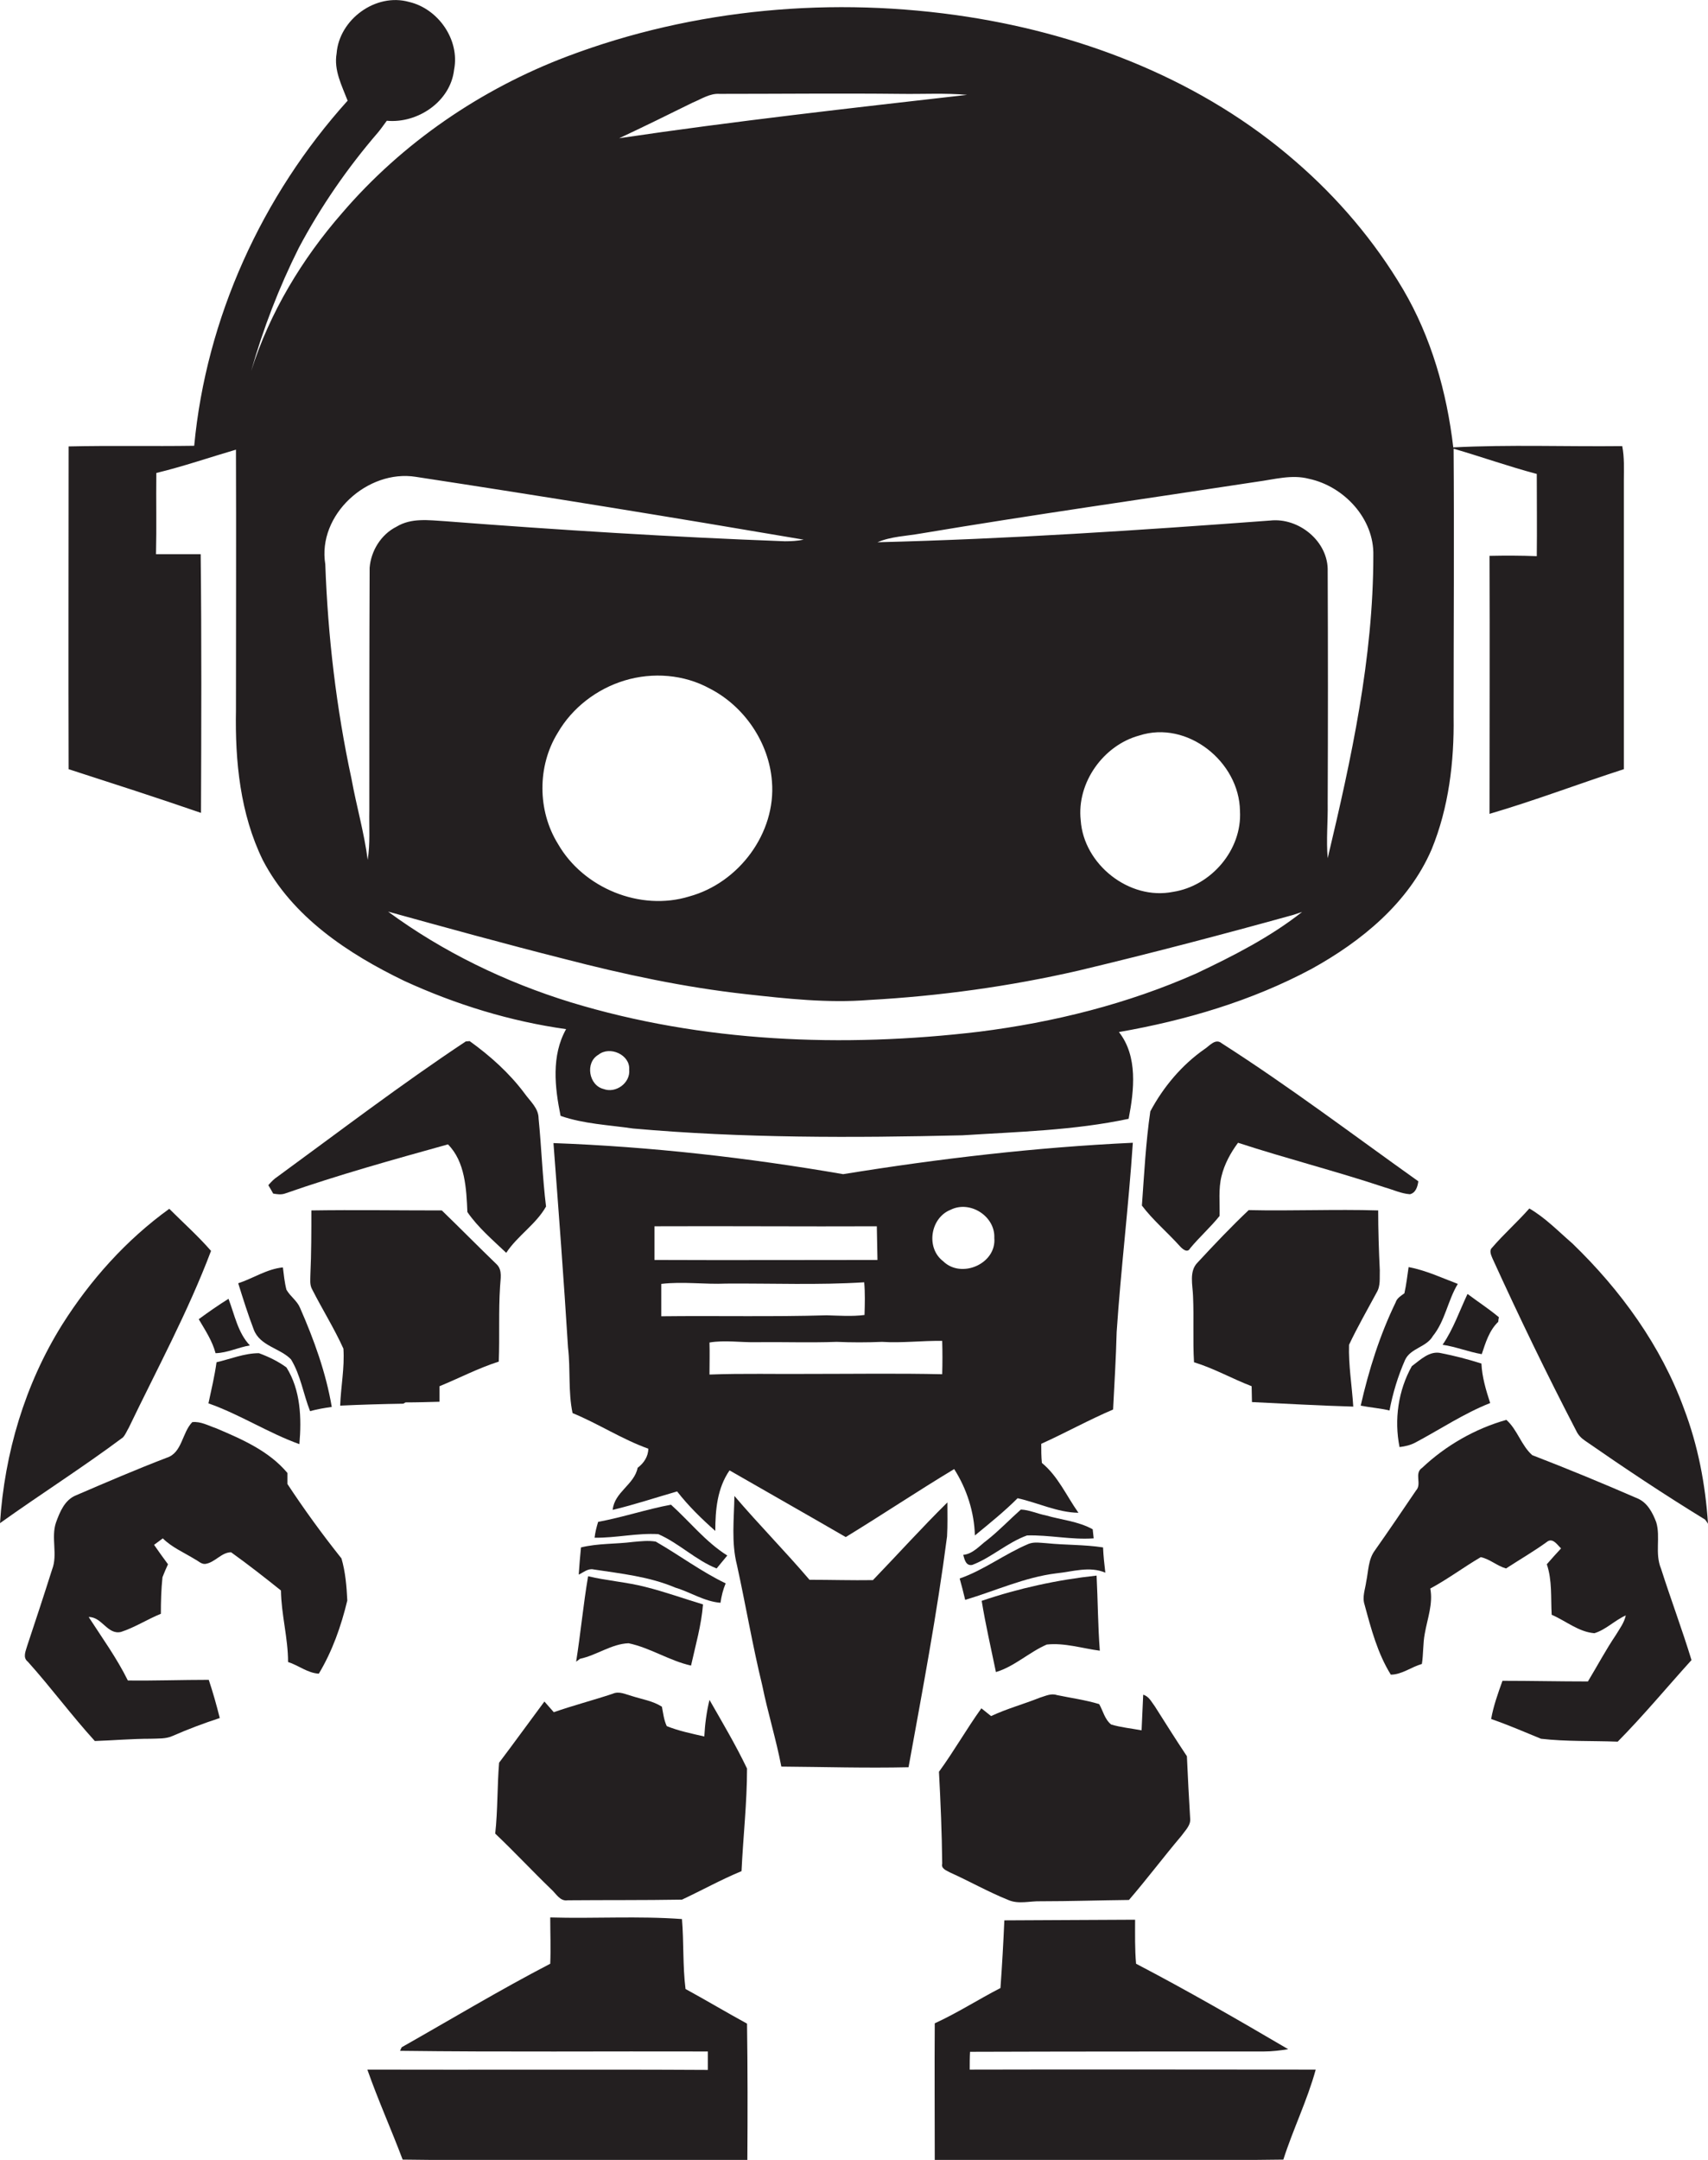 <?xml version="1.0" encoding="utf-8"?>
<!-- Generator: Adobe Illustrator 19.2.0, SVG Export Plug-In . SVG Version: 6.00 Build 0)  -->
<svg version="1.1" id="Layer_1" xmlns="http://www.w3.org/2000/svg" xmlns:xlink="http://www.w3.org/1999/xlink" x="0px" y="0px"
	 viewBox="0 0 527.7 667.2" enable-background="new 0 0 527.7 667.2" xml:space="preserve">
<g>
	<path fill="#231F20" d="M21.2,237.6c13.6,4.4,27.3,8.8,40.9,13.5c0.1-26.6,0.2-53.3-0.1-79.9c-4.6,0-9.2,0-13.8,0
		c0.2-8.4,0-16.7,0.1-25.1c8.3-2,16.4-4.8,24.6-7.2c0.1,26.8,0,53.7,0,80.5c-0.3,15.7,1.3,32,8.3,46.3c9.1,17.5,26.3,28.9,43.7,37.3
		c15.9,7.3,32.8,12.5,50,14.9c-4.6,8.2-3.5,18-1.7,26.8c7.2,2.5,14.9,2.8,22.4,3.9c33.8,3,67.8,2.9,101.7,2.1
		c17.2-1.1,34.5-1.5,51.4-5.1c1.7-8.8,2.9-19.3-3-26.8c20.6-3.6,41-9.6,59.5-19.5c15.4-8.5,30-20.4,37.1-36.9
		c5.3-12.9,7-27.1,6.8-40.9c0-27.6,0.2-55.3,0-82.9c8.6,2.5,17,5.5,25.7,7.8c0,8.5,0.1,16.9,0,25.4c-4.9-0.2-9.8-0.2-14.6-0.1
		c0.1,26.6,0,53.1,0,79.7c14-4.1,27.6-9.3,41.5-13.8c0-29.7,0-59.4,0-89.2c0-3.5,0.2-7.1-0.5-10.6c-17.4,0.2-34.9-0.5-52.2,0.4
		c-2-17.1-6.8-34-15.5-48.8c-8.8-14.9-20.2-28.3-33.3-39.6C371.8,25.1,335.7,10.9,299,5.2c-41.4-6.4-84.5-2.6-123.7,12.2
		c-26.7,10.1-51,26.7-69.6,48.4C93.3,80,83.3,96.6,77.6,114.6c3.7-13.1,8.6-25.8,14.7-38c6.8-12.8,15.1-24.8,24.5-35.7
		c1-1.2,1.8-2.4,2.7-3.6c9.5,0.9,19.7-5.9,20.8-15.8c1.8-9.2-4.9-18.8-13.9-20.9C116.1-2.3,104.8,6,104,16.5
		c-0.9,5.2,1.6,9.9,3.4,14.6C80.9,60.5,63.7,98.3,60,137.7c-12.9,0.2-25.9-0.1-38.8,0.2C21.2,171.1,21.1,204.3,21.2,237.6z
		 M186.5,336.4c-4.6-1.1-5.8-8.2-1.6-10.6c3.5-2.8,9.8,0,9.5,4.6C194.8,334.6,190.2,337.8,186.5,336.4z M369.6,300.7
		c-21.2,9.4-44,15.1-67.1,18c-42.1,5-85.5,3.3-126.2-9.1c-20.1-6.2-39.4-15.5-56.4-28c18.1,5,36.2,10,54.4,14.6
		c18.5,4.8,37.2,8.8,56.2,10.9c12.6,1.4,25.2,2.8,37.9,1.8c21.8-1.2,43.6-4.2,64.9-9.1c22.2-5.3,44.3-11.1,66.3-17.2
		c0.9-0.3,1.8-0.6,2.7-0.9C392.4,289.5,381,295.3,369.6,300.7z M172.3,226.4c4.5-7.8,12.1-13.6,20.7-16.2c8.6-2.6,18.3-1.9,26.3,2.5
		c10.7,5.5,18.3,16.7,19.2,28.7c1.3,15.9-10.2,31.3-25.5,35.5c-15.2,4.7-32.8-2.6-40.6-16.2C166,250.4,166,236.6,172.3,226.4z
		 M352,227.2c14.8-4.8,30.9,8.1,31.1,23.3c0.7,12-8.9,23.2-20.7,25c-13.5,2.7-27.6-8.5-28.5-22.1C332.6,241.8,340.9,230.2,352,227.2
		z M388.4,148.8c5.3-0.7,10.7-2.3,16-0.9c10.8,2.3,20.2,12.3,19.9,23.7c0,31.7-6.8,62.8-14.1,93.5c-0.5-5.7,0.1-11.4,0-17.1
		c0.1-23.8,0.1-47.7,0-71.5c0.3-9.2-8.9-16.7-17.8-15.7c-40.4,3-80.8,5.7-121.3,6.7c4.2-1.8,8.9-1.9,13.4-2.7
		C319.1,159,353.8,154.1,388.4,148.8z M214,31.7c2.7-1.1,5.3-2.9,8.3-2.7c18.7,0,37.4-0.2,56,0c6.8,0.1,13.7-0.3,20.5,0.3
		c-35.9,4.1-71.8,8.1-107.5,13.4C199,39.1,206.5,35.4,214,31.7z M128.5,147.3c40,6.1,79.9,12.6,119.8,19.4c-1.9,0.4-3.9,0.5-5.8,0.5
		c-35-1.3-70-3.5-105-6.2c-5-0.3-10.4-1.1-15,1.7c-4.8,2.4-7.9,7.5-8.3,12.7c-0.1,25-0.1,50-0.1,75c-0.1,5.1,0.3,10.2-0.5,15.2
		c-1.1-8.5-3.5-16.7-5-25c-4.7-21.8-7.3-44-8.1-66.3C98,159,113.6,144.9,128.5,147.3z"/>
	<path fill="#231F20" d="M88,368.7c16.6-5.8,33.5-10.5,50.4-15.2c5.3,5.3,5.7,13.7,6,20.9c3.3,4.8,7.8,8.6,12,12.6
		c3.5-5.3,9.2-8.8,12.3-14.3c-1.1-9-1.4-18.2-2.3-27.2c0-3.2-2.6-5.3-4.3-7.7c-4.7-6.3-10.6-11.6-17-16.2c-0.3,0-0.9,0.1-1.2,0.1
		c-19.9,13.2-38.9,27.7-58.2,41.8c-1.1,0.7-1.9,1.6-2.8,2.6c0.4,0.6,1.1,1.9,1.5,2.6C85.6,368.9,86.8,369.1,88,368.7z"/>
	<path fill="#231F20" d="M382.5,353c15,4.9,30.4,8.8,45.4,13.8c2.5,0.7,5,1.9,7.7,2.1c1.8-0.4,2.4-2.4,2.6-4
		c-20.1-14.3-39.9-29.3-60.7-42.6c-2-1.7-3.8,0.8-5.4,1.8c-7,4.9-12.7,11.7-16.7,19.2c-1.4,9.6-1.9,19.4-2.6,29.1
		c3.4,4.5,7.8,8.2,11.6,12.4c0.7,0.8,2.4,2.5,3.3,0.8c2.9-3.5,6.3-6.5,9.1-10c0.1-4.1-0.4-8.3,0.6-12.3
		C378.3,359.6,380.2,356.1,382.5,353z"/>
	<path fill="#231F20" d="M294.8,453.8c3.9,6.1,6.2,13.3,6.4,20.5c4.5-3.7,9.1-7.4,13.2-11.5c6.3,1.4,12.3,4.4,18.8,4.5
		c-3.7-5.2-6.3-11.3-11.3-15.4c-0.2-2-0.2-3.9-0.2-5.9c7.5-3.4,14.7-7.4,22.2-10.6c0.4-8,0.9-15.9,1.1-23.9
		c1.3-19.5,3.7-38.9,5-58.5c-30,1.4-59.9,4.9-89.5,9.7c-29.5-5.1-59.5-8.5-89.5-9.6c1.6,21.1,3.2,42.2,4.5,63.2
		c0.8,6.7,0,13.6,1.4,20.2c8,3.3,15.3,8.1,23.4,11c0,2.4-1.4,4.5-3.3,5.9c-1,5.2-7.2,7.5-7.7,13c6.7-1.6,13.3-3.8,19.9-5.7
		c3.5,4.5,7.6,8.5,11.8,12.2c0-6.5,0.6-13.2,4.4-18.7c12,6.9,24,13.7,35.9,20.6C272.6,467.9,283.5,460.6,294.8,453.8z M293.7,373.7
		c6-3,13.8,2,13.5,8.7c0.7,8-10.2,12.7-15.8,7.2C286,385.5,287.4,376.2,293.7,373.7z M202.2,378.8c22.9-0.1,45.8,0.1,68.7,0
		c0.1,3.5,0.1,6.9,0.2,10.4c-23,0-45.9,0.1-68.9,0C202.2,385.6,202.2,382.2,202.2,378.8z M204.3,406.6c0-3.3,0-6.6,0-10
		c6.7-0.8,13.4,0.2,20.1-0.1c14.2-0.1,28.4,0.5,42.6-0.4c0.3,3.3,0.2,6.7,0.1,10.1c-3.9,0.5-7.8,0.2-11.7,0.1
		C238.4,406.8,221.3,406.4,204.3,406.6z M250.5,424.4c-10.4,0.1-20.9-0.2-31.3,0.2c0-3.3,0.1-6.6,0-9.9c4.8-0.8,9.5,0,14.3-0.1
		c8.3-0.1,16.7,0.2,25-0.1c4.7,0.2,9.3,0.2,14,0c6.2,0.4,12.4-0.4,18.6-0.3c0.1,3.4,0.1,6.9,0,10.3
		C277.5,424.2,264,424.4,250.5,424.4z"/>
	<path fill="#231F20" d="M39.8,441c8.7-18.1,18.3-35.8,25.4-54.6c-4-4.6-8.6-8.7-12.9-13C39,383,27.9,395.4,19.2,409.2
		C7.7,427.6,1.4,448.9,0,470.5c12.6-9,25.7-17.3,38-26.5C38.8,443.1,39.2,442,39.8,441z"/>
	<path fill="#231F20" d="M124.6,433.6l0.7-0.4c3.5,0,7-0.1,10.5-0.2c0-1.6,0-3.2,0-4.8c6.1-2.5,12-5.6,18.3-7.6
		c0.3-7.7-0.1-15.5,0.4-23.2c0.1-2.3,0.8-5-1-6.8c-5.7-5.5-11.3-11.2-17-16.7c-13.4,0-26.9-0.2-40.3,0c0,6.5,0,13.1-0.3,19.7
		c0,1.6-0.3,3.3,0.6,4.8c3.1,6.1,6.8,12,9.6,18.2c0.4,5.9-0.8,11.8-1,17.6C111.5,433.9,118.1,433.7,124.6,433.6z"/>
	<path fill="#231F20" d="M416.8,415.4c2.6-5.5,5.6-10.7,8.5-16.1c1.3-2.1,0.9-4.6,1-6.9c-0.3-6.2-0.5-12.4-0.5-18.5
		c-13.3-0.4-26.7,0.2-40-0.1c-5.5,5.2-10.7,10.7-15.8,16.2c-2.7,2.7-1.5,7-1.4,10.4c0.3,6.8-0.1,13.6,0.3,20.4
		c6.2,1.9,11.8,5.1,17.8,7.4c0,1.6,0.1,3.2,0.1,4.9c10.4,0.5,20.9,1.1,31.3,1.4C417.7,428,416.6,421.8,416.8,415.4z"/>
	<path fill="#231F20" d="M520.3,435.2c-7.1-19.5-19.6-36.7-34.5-51.1c-4.3-3.7-8.3-7.9-13.3-10.8c-3.7,4.2-7.9,7.9-11.5,12.1
		c-1,0.9-0.3,2.3,0.1,3.3c8.2,18,16.8,35.8,25.9,53.3c0.6,1.3,1.6,2.3,2.8,3.1c12.1,8.4,24.4,16.6,37,24.3c0.2,0.3,0.7,0.9,0.9,1.3
		C526.9,458.5,524.6,446.5,520.3,435.2z"/>
	<path fill="#231F20" d="M102.5,434.6c-1.8-10.6-5.5-20.8-9.8-30.6c-0.9-2.2-3-3.5-4.2-5.6c-0.6-2.3-0.8-4.6-1.1-6.9
		c-5,0.5-9.2,3.4-13.8,4.9c1.5,4.8,3,9.6,4.8,14.3c1.9,5.1,8.1,5.7,11.5,9.2c3,4.9,3.8,10.7,5.9,16
		C98,435.3,100.3,434.9,102.5,434.6z"/>
	<path fill="#231F20" d="M434.1,420.1c1.7-3.7,6.6-3.9,8.6-7.4c3.8-4.7,4.6-11,7.7-16.1c-5-1.9-9.9-4.2-15.2-5.2
		c-0.4,2.7-0.7,5.4-1.3,8.1c-1.1,0.8-2.3,1.5-2.7,2.8c-4.9,10.1-8.3,20.9-10.8,31.9c3,0.6,6,0.8,8.9,1.5
		C430.3,430.4,431.9,425.1,434.1,420.1z"/>
	<path fill="#231F20" d="M463.1,406.9c-3.1-2.6-6.5-4.8-9.7-7.2c-2.5,5.3-4.4,10.9-7.7,15.7c4.1,0.6,8,2.2,12.1,2.9
		c1.2-3.6,2.3-7.3,5.1-10C462.9,408,463,407.3,463.1,406.9z"/>
	<path fill="#231F20" d="M70.6,401.2c-3.2,2-6.2,4.1-9.2,6.3c2,3.4,4.2,6.7,5.2,10.5c3.7-0.1,7-1.8,10.6-2.4
		C73.5,411.7,72.5,406.2,70.6,401.2z"/>
	<path fill="#231F20" d="M88.5,422.4c-2.6-1.9-5.5-3.3-8.5-4.4c-4.5,0-8.8,1.8-13.1,2.8c-0.6,4.3-1.6,8.5-2.5,12.7
		c9.7,3.4,18.4,9.1,28.1,12.6C93.2,438.1,92.9,429.4,88.5,422.4z"/>
	<path fill="#231F20" d="M445.3,418c-3.6-0.9-6.5,2.1-9.1,4c-4.2,7.5-5.5,16.5-3.8,25c1.7-0.2,3.4-0.6,4.9-1.4
		c7.7-4.1,15-9,23.1-12.2c-1.3-4-2.5-8-2.7-12.2C453.6,419.9,449.4,418.8,445.3,418z"/>
	<path fill="#231F20" d="M511.7,470.2c-1.1-2.9-2.7-6-5.7-7.3c-10.8-4.7-21.7-9.2-32.6-13.4c-3.4-3-4.6-7.9-8-10.9
		c-9.6,2.7-18.7,7.9-26,14.8c-2.6,1.7,0,5-1.9,7c-4.2,6.2-8.4,12.4-12.7,18.5c-2.1,2.8-2,6.4-2.7,9.7c-0.3,2.3-1.3,4.7-0.5,7.1
		c2,7.4,4,15,8.1,21.6c3.4,0,6.4-2.4,9.6-3.3c0.5-3.1,0.3-6.3,0.9-9.4c0.8-4.6,2.6-9.2,1.7-13.9c5.4-2.9,10.3-6.6,15.6-9.7
		c2.8,0.6,5,2.7,7.8,3.5c4.3-2.8,8.8-5.4,12.9-8.4c1.7-1,3,1.2,4.1,2.2c-1.5,1.6-3,3.3-4.4,4.9c1.7,5,1.2,10.3,1.5,15.6
		c4.4,1.9,8.3,5.3,13.2,5.7c3.6-1.1,6.3-4,9.7-5.5c-0.5,2.3-1.9,4.1-3.1,6.1c-3.1,4.6-5.7,9.5-8.6,14.3c-8.8,0-17.6-0.2-26.4-0.2
		c-1.4,3.9-2.8,7.8-3.5,11.8c5.2,1.8,10.3,4,15.4,6.1c7.8,0.9,15.8,0.6,23.7,0.9c8-8.1,15.2-16.8,22.8-25.2
		c-2.9-9.5-6.4-18.8-9.4-28.2C511.2,479.8,513.1,474.8,511.7,470.2z"/>
	<path fill="#231F20" d="M88.8,458.4c0-0.9,0-2.6,0-3.4c-5.7-6.8-14-10.4-22-13.8c-2.4-0.8-4.8-2.2-7.4-1.9c-3.2,3.3-3.1,9.5-7.9,11
		c-9.4,3.6-18.7,7.6-28,11.6c-3.5,1.4-5,5.1-6.2,8.4c-1.6,4.7,0.6,9.9-1.2,14.5c-2.5,7.9-5.1,15.8-7.7,23.6
		c-0.4,1.5-1.5,3.6,0.2,4.9c7.1,7.9,13.5,16.6,20.7,24.5c5.8-0.2,11.5-0.7,17.2-0.7c2.3-0.1,4.8,0.1,6.9-0.9
		c4.8-2.1,9.6-3.9,14.5-5.5c-1-4-2.1-7.9-3.4-11.8c-8.3,0-16.7,0.3-25,0.2c-3.4-6.9-7.9-13.1-12.1-19.6c4.1-0.1,5.8,5.6,10,4.6
		c4.3-1.4,8.1-3.9,12.3-5.6c0-3.8,0.1-7.5,0.5-11.3c0.5-1.3,1.1-2.7,1.7-4c-1.5-2-2.9-4-4.3-6c0.9-0.7,1.8-1.3,2.7-2
		c2.8,2.8,6.6,4.4,10,6.5c1,0.5,1.9,1.5,3.1,1.4c3-0.4,5-3.6,8-3.6c5.3,3.8,10.4,7.8,15.4,11.8c0.1,7.4,2.2,14.7,2.2,22.1
		c3.2,1,6,3.4,9.5,3.6c4.2-7,6.9-14.7,8.8-22.6c-0.2-4.4-0.6-8.9-1.8-13C99.6,474,94,466.3,88.8,458.4z"/>
	<path fill="#231F20" d="M292.7,464.1c-7.9,7.8-15.3,16-23,24c-6.5,0.1-13.1-0.1-19.6-0.1c-7.5-8.8-15.7-17.1-23.2-25.9
		c-0.1,7.1-1,14.4,0.8,21.4c2.7,12.3,4.8,24.8,7.8,37.1c1.7,8.4,4.3,16.7,5.9,25.1c13.1,0.1,26.2,0.5,39.3,0.2
		c4.3-23.7,8.8-47.4,11.9-71.3C292.8,471.1,292.7,467.6,292.7,464.1z"/>
	<path fill="#231F20" d="M203.4,473.9c6.4,2.8,11.5,8,18,10.6c1.1-1.3,2.2-2.7,3.3-4c-6.7-4.2-11.6-10.5-17.4-15.7
		c-7.5,1.4-14.9,3.9-22.5,5.3c-0.5,1.6-0.9,3.2-1.1,4.9C190.3,475.1,196.8,473.5,203.4,473.9z"/>
	<path fill="#231F20" d="M300.4,483.4c6-2.3,10.8-6.9,16.9-9.1c6.9-0.2,13.7,1.4,20.6,0.9c-0.1-0.7-0.2-2.1-0.3-2.8
		c-4.5-2.5-9.7-2.9-14.5-4.3c-2.6-0.5-5.1-1.7-7.7-1.8c-3.5,3.1-6.8,6.6-10.5,9.5c-2.3,1.7-4.3,4.2-7.3,4.5
		C298,481.7,298.4,483.8,300.4,483.4z"/>
	<path fill="#231F20" d="M178.8,486.4c1.5-0.7,2.9-2,4.6-1.6c8.5,1.3,17.2,2.2,25.2,5.6c4.7,1.4,9,4.3,14,4.7c0.3-2.1,0.8-4.1,1.6-6
		c-7.5-3.6-14.3-8.7-21.6-12.9c-2.3-0.4-4.7-0.1-7,0.1c-5.4,0.7-10.8,0.4-16.1,1.7C179.2,480.9,179,483.6,178.8,486.4z"/>
	<path fill="#231F20" d="M340.8,478c-5.8-0.9-11.6-0.7-17.4-1.3c-1.9-0.1-3.8-0.5-5.6,0.2c-7.4,3.1-13.8,8.1-21.3,10.7
		c0.6,2.2,1.2,4.4,1.7,6.6c9.4-2.8,18.4-7,28.2-8.2c5-0.5,10.2-2.3,15.1-0.2C341.2,483.2,340.9,480.6,340.8,478z"/>
	<path fill="#231F20" d="M307.7,516.5c5.7-1.7,10.2-6.1,15.7-8.5c5.5-0.6,11,1.2,16.4,1.9c-0.6-7.7-0.6-15.4-1-23.2
		c-12.1,1.3-24,3.9-35.5,7.8C304.5,501.9,306.2,509.2,307.7,516.5z"/>
	<path fill="#231F20" d="M179.2,512.4c5.2-1.1,9.7-4.6,15-4.8c6.7,1.4,12.6,5.4,19.3,6.9c1.4-6.3,3.2-12.5,3.7-18.9
		c-6-1.8-11.8-3.9-17.8-5.4c-5.8-1.5-11.9-1.9-17.7-3.3c-1.5,8.8-2.3,17.6-3.7,26.4C178.4,513,178.9,512.6,179.2,512.4z"/>
	<path fill="#231F20" d="M170.3,583.6c1.5,1.3,2.7,3.8,5.1,3.4c11.8-0.1,23.5,0,35.3-0.2c6.2-2.9,12.1-6.2,18.4-8.8
		c0.5-10.6,1.7-21.1,1.7-31.7c-3.5-7.3-7.6-14.2-11.6-21.2c-0.9,3.7-1.4,7.5-1.6,11.3c-3.9-0.9-7.9-1.7-11.6-3.2
		c-0.9-1.9-1.1-4-1.5-6c-2.8-1.8-6.2-2.3-9.3-3.3c-1.9-0.5-3.9-1.6-5.9-0.7c-6,2-12.2,3.6-18.2,5.7c-1-1.1-1.9-2.2-2.9-3.3
		c-4.7,6.3-9.3,12.7-14,18.9c-0.6,7.3-0.4,14.7-1.2,21.9C159,572.1,164.5,578,170.3,583.6z"/>
	<path fill="#231F20" d="M293.5,578.4c6,2.7,11.8,6,18,8.5c3.2,1.4,6.7,0.3,10,0.4c9.1,0,18.2-0.3,27.3-0.4
		c5.6-6.5,10.7-13.3,16.2-19.8c1.2-1.7,3-3.3,2.7-5.5c-0.4-6.4-0.7-12.7-1-19.1c-3.4-5.1-6.6-10.2-9.9-15.4c-1-1.3-1.8-3.1-3.6-3.6
		c-0.2,3.7-0.3,7.3-0.5,11c-3.2-0.6-6.4-0.9-9.4-1.8c-2-1.6-2.5-4.2-3.7-6.3c-4.3-1.3-8.8-1.9-13.1-2.8c-1.8-0.6-3.5,0.3-5.2,0.8
		c-5,2-10.2,3.4-15.1,5.7c-1-0.8-2-1.6-3-2.4c-4.6,6.4-8.5,13.3-13.1,19.6c0.5,9.4,0.9,18.9,1,28.4
		C290.7,577.2,292.4,577.8,293.5,578.4z"/>
	<path fill="#231F20" d="M211.8,614.4c-0.9-7.2-0.5-14.4-1.1-21.6c-13.5-1-27.1-0.1-40.7-0.5c0,4.8,0.2,9.5,0,14.3
		c-15.6,8.1-30.7,17.2-45.9,25.8c-0.1,0.3-0.4,0.8-0.5,1.1c31.7,0.4,63.4,0.1,95.1,0.2c0,1.9,0,3.8,0,5.7
		c-35.1-0.2-70.1,0-105.2-0.1c3.3,9.4,7.4,18.5,10.9,27.8c35.5,0.5,71,0.1,106.5,0.2c0.1-14.1,0.1-28.2-0.1-42.2
		C224.4,621.6,218.2,617.9,211.8,614.4z"/>
	<path fill="#231F20" d="M299.6,639.3c0-1.9,0-3.7,0.1-5.5c30.3-0.1,60.5-0.1,90.8-0.1c2.5,0,5-0.3,7.5-0.7
		c-15.5-9.1-31.1-18.1-47-26.4c-0.4-4.5-0.3-9.1-0.3-13.6c-13.5,0.1-26.9,0.1-40.4,0.2c-0.3,7-0.7,14-1.2,20.9
		c-6.8,3.5-13.3,7.7-20.3,10.9c-0.1,14.1,0,28.2,0,42.3c35.9-0.1,71.8,0.3,107.7-0.2c3-9.4,7.4-18.3,10-27.8
		C370.9,639.3,335.2,639.2,299.6,639.3z"/>
</g>
</svg>
